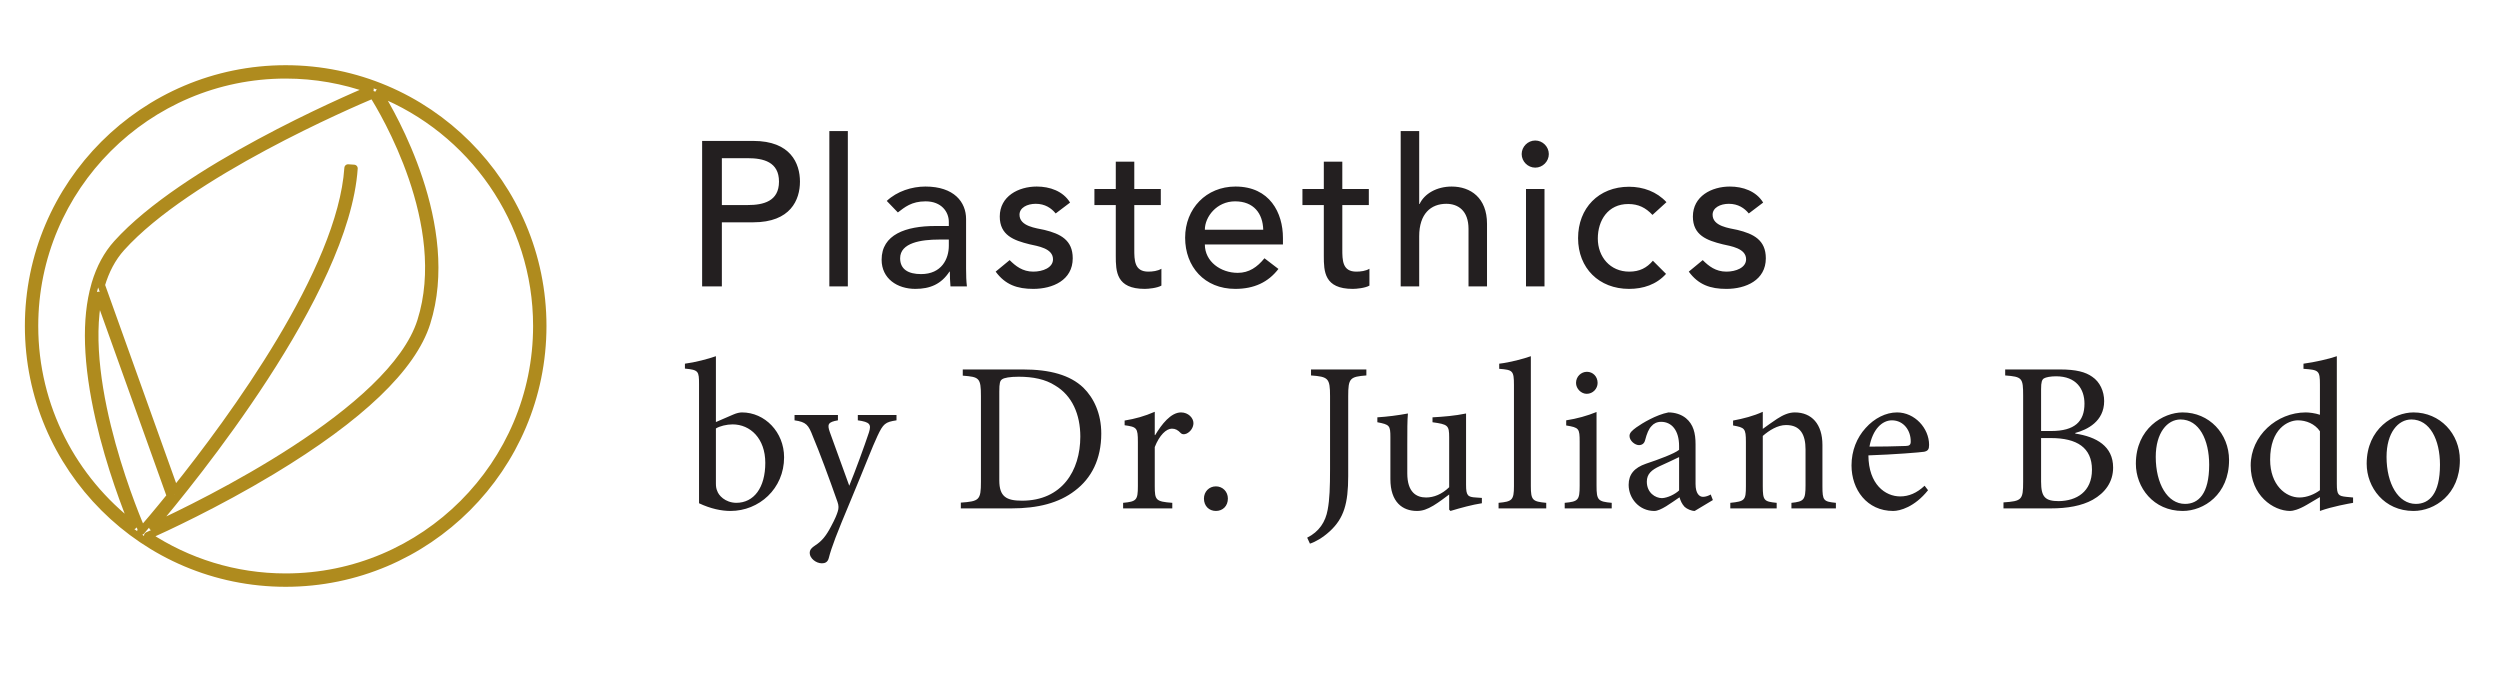 <?xml version="1.0" encoding="UTF-8" standalone="no"?> <svg xmlns="http://www.w3.org/2000/svg" xmlns:xlink="http://www.w3.org/1999/xlink" xmlns:serif="http://www.serif.com/" width="100%" height="100%" viewBox="0 0 236 65" version="1.1" xml:space="preserve" style="fill-rule:evenodd;clip-rule:evenodd;stroke-linejoin:round;stroke-miterlimit:1.414;"><rect id="ArtBoard1" x="0" y="0" width="235.33" height="64.868" style="fill:none;"></rect><g id="g16"><path id="path22" d="M67.582,39.84l0,-6.215c-0.746,0.263 -1.977,0.586 -2.925,0.707l0,0.464c1.291,0.121 1.332,0.242 1.332,1.493l0,11.218c1.109,0.525 2.139,0.727 2.965,0.727c2.704,0 5.064,-2.099 5.064,-5.065c0,-2.381 -1.816,-4.237 -3.974,-4.237c-0.222,0 -0.504,0.061 -0.827,0.202l-1.635,0.706Zm0,0.606c0.363,-0.223 1.01,-0.384 1.574,-0.384c1.674,0 3.088,1.332 3.088,3.632c0,2.341 -1.07,3.773 -2.744,3.773c-1.07,-0.02 -1.675,-0.726 -1.796,-1.13c-0.082,-0.181 -0.122,-0.384 -0.122,-0.686l0,-5.205Zm17.048,-1.272l-3.652,0l0,0.505c1.15,0.161 1.291,0.383 1.048,1.15c-0.422,1.271 -1.29,3.652 -1.856,5.024l-1.836,-5.065c-0.262,-0.746 -0.161,-0.948 0.767,-1.109l0,-0.505l-4.096,0l0,0.505c1.111,0.161 1.312,0.424 1.736,1.533c0.605,1.433 1.513,3.874 2.32,6.174c0.121,0.344 0.121,0.606 0.02,0.908c-0.08,0.263 -0.243,0.686 -0.625,1.392c-0.464,0.888 -0.868,1.393 -1.494,1.796c-0.342,0.222 -0.524,0.404 -0.524,0.727c0,0.484 0.586,0.968 1.15,0.968c0.282,0 0.545,-0.101 0.645,-0.484c0.283,-1.09 0.727,-2.24 2.079,-5.468c1.392,-3.329 2.017,-5.004 2.522,-6.074c0.544,-1.15 0.727,-1.311 1.796,-1.472l0,-0.505Zm6.255,-4.298l0,0.586c1.553,0.121 1.715,0.201 1.715,1.937l0,8.091c0,1.715 -0.162,1.836 -1.898,1.957l0,0.545l4.783,0c2.481,0 4.479,-0.505 5.992,-1.675c1.553,-1.17 2.483,-2.966 2.483,-5.387c0,-1.897 -0.707,-3.37 -1.696,-4.338c-1.251,-1.191 -3.147,-1.716 -5.71,-1.716l-5.669,0Zm3.449,2.079c0,-0.787 0.062,-1.009 0.263,-1.15c0.201,-0.142 0.727,-0.242 1.573,-0.242c1.352,0 2.523,0.242 3.431,0.827c1.613,0.948 2.381,2.744 2.381,4.822c0,3.229 -1.736,6.053 -5.509,6.053c-1.472,0 -2.139,-0.383 -2.139,-1.917l0,-8.393Zm14.675,4.116l0,-2.199c-0.968,0.423 -1.856,0.665 -2.845,0.827l0,0.444c1.15,0.161 1.252,0.242 1.252,1.574l0,4.176c0,1.332 -0.142,1.453 -1.394,1.574l0,0.525l4.642,0l0,-0.525c-1.554,-0.121 -1.655,-0.242 -1.655,-1.574l0,-3.692c0.444,-1.13 1.089,-1.736 1.615,-1.736c0.322,0 0.564,0.122 0.846,0.424c0.122,0.121 0.303,0.142 0.546,0.041c0.382,-0.182 0.645,-0.585 0.645,-0.989c0,-0.484 -0.484,-1.009 -1.171,-1.009c-0.968,0 -1.836,1.13 -2.441,2.139l-0.04,0Zm5.772,7.163c0.647,0 1.131,-0.464 1.131,-1.171c0,-0.645 -0.484,-1.15 -1.131,-1.15c-0.645,0 -1.129,0.505 -1.129,1.15c0,0.707 0.484,1.171 1.129,1.171Zm14.204,-13.358l-5.225,0l0,0.566c1.634,0.121 1.796,0.262 1.796,1.957l0,6.88c0,1.695 -0.04,2.865 -0.223,3.834c-0.201,1.15 -0.807,2.078 -1.936,2.643l0.261,0.565c0.506,-0.162 1.191,-0.545 1.878,-1.171c1.332,-1.23 1.734,-2.623 1.734,-5.205l0,-7.546c0,-1.695 0.162,-1.836 1.715,-1.957l0,-0.566Zm10.904,12.127l-0.565,-0.04c-0.767,-0.041 -0.928,-0.182 -0.928,-1.191l0,-6.739c-1.07,0.222 -2.119,0.303 -3.168,0.363l0,0.464c1.453,0.202 1.574,0.283 1.574,1.433l0,4.701c-0.686,0.666 -1.453,0.969 -2.18,0.969c-0.908,0 -1.774,-0.484 -1.774,-2.28l0,-2.704c0,-1.372 0,-2.32 0.06,-2.946c-0.968,0.181 -1.938,0.303 -2.886,0.363l0,0.464c1.151,0.222 1.231,0.303 1.231,1.413l0,3.954c0,2.18 1.151,3.007 2.503,3.007c0.544,0 0.968,-0.162 1.553,-0.504c0.565,-0.344 1.029,-0.707 1.493,-1.05l0,1.433l0.122,0.121c1.008,-0.303 2.037,-0.585 2.965,-0.727l0,-0.504Zm6.075,0.989l0,-0.525c-1.291,-0.121 -1.452,-0.242 -1.452,-1.574l0,-12.268c-0.687,0.243 -1.938,0.586 -2.987,0.707l0,0.484c1.272,0.101 1.392,0.161 1.392,1.533l0,9.544c0,1.332 -0.181,1.453 -1.452,1.574l0,0.525l4.499,0Zm3.821,-10.815c0.585,0 1.029,-0.484 1.029,-1.029c0,-0.605 -0.444,-1.05 -1.008,-1.05c-0.545,0 -1.029,0.445 -1.029,1.05c0,0.545 0.484,1.029 1.008,1.029Zm2.361,10.815l0,-0.525c-1.292,-0.121 -1.433,-0.242 -1.433,-1.614l0,-6.961c-0.887,0.363 -1.836,0.626 -2.864,0.787l0,0.484c1.211,0.202 1.271,0.283 1.271,1.533l0,4.157c0,1.372 -0.142,1.493 -1.412,1.614l0,0.525l4.438,0Zm9.548,-0.787l-0.202,-0.525c-0.202,0.121 -0.484,0.222 -0.727,0.222c-0.343,0 -0.705,-0.303 -0.705,-1.21l0,-3.754c0,-1.049 -0.203,-1.876 -0.908,-2.461c-0.444,-0.363 -1.05,-0.545 -1.655,-0.545c-1.151,0.222 -2.461,1.009 -3.027,1.413c-0.382,0.282 -0.645,0.504 -0.645,0.806c0,0.464 0.524,0.868 0.888,0.868c0.281,0 0.504,-0.141 0.584,-0.464c0.163,-0.625 0.344,-1.069 0.605,-1.332c0.203,-0.241 0.506,-0.403 0.908,-0.403c1.01,0 1.696,0.827 1.696,2.28l0,0.363c-0.444,0.363 -1.917,0.908 -3.128,1.312c-1.109,0.383 -1.634,1.008 -1.634,1.997c0,1.271 0.989,2.462 2.421,2.462c0.605,0 1.575,-0.747 2.381,-1.291c0.102,0.342 0.222,0.625 0.484,0.907c0.223,0.202 0.646,0.384 0.948,0.384l1.716,-1.029Zm-3.188,-0.908c-0.384,0.363 -1.09,0.706 -1.614,0.726c-0.626,0 -1.432,-0.504 -1.432,-1.553c0,-0.727 0.442,-1.11 1.23,-1.473c0.423,-0.202 1.392,-0.626 1.816,-0.848l0,3.148Zm14.802,1.695l0,-0.525c-1.171,-0.121 -1.271,-0.202 -1.271,-1.574l0,-3.894c0,-1.957 -1.009,-3.067 -2.604,-3.067c-0.584,0 -1.109,0.242 -1.675,0.605c-0.504,0.344 -0.948,0.646 -1.352,0.949l0,-1.614c-0.886,0.403 -1.836,0.646 -2.804,0.827l0,0.464c1.09,0.202 1.211,0.262 1.211,1.554l0,4.176c0,1.332 -0.101,1.433 -1.473,1.574l0,0.525l4.378,0l0,-0.525c-1.19,-0.121 -1.312,-0.202 -1.312,-1.574l0,-4.742c0.606,-0.524 1.394,-1.028 2.2,-1.028c1.352,0 1.836,0.908 1.836,2.3l0,3.37c0,1.392 -0.141,1.553 -1.332,1.674l0,0.525l4.198,0Zm8.374,-2.139c-0.725,0.686 -1.492,1.009 -2.3,1.009c-1.412,0 -2.985,-1.13 -3.006,-3.874c2.401,-0.081 4.924,-0.283 5.266,-0.343c0.364,-0.081 0.464,-0.242 0.464,-0.646c0,-1.574 -1.352,-3.067 -3.026,-3.067c-1.05,0 -2.139,0.545 -2.966,1.473c-0.828,0.908 -1.332,2.139 -1.332,3.531c0,2.28 1.454,4.298 3.935,4.298c0.625,0 2.017,-0.363 3.289,-1.958l-0.324,-0.423Zm-3.086,-6.174c1.109,0 1.796,0.968 1.776,2.017c0,0.283 -0.122,0.404 -0.484,0.404c-1.171,0.041 -2.28,0.06 -3.411,0.06c0.303,-1.634 1.191,-2.481 2.119,-2.481Zm17.312,1.19c1.129,-0.302 2.724,-1.089 2.724,-3.006c0,-0.928 -0.404,-1.816 -1.131,-2.3c-0.625,-0.444 -1.513,-0.687 -3.027,-0.687l-5.185,0l0,0.566c1.615,0.121 1.695,0.242 1.695,1.916l0,8.132c0,1.695 -0.122,1.816 -1.856,1.936l0,0.566l4.458,0c1.595,0 2.927,-0.243 3.955,-0.807c1.191,-0.666 1.937,-1.695 1.937,-3.047c0,-2.018 -1.573,-2.906 -3.57,-3.208l0,-0.061Zm-3.23,-0.182l0,-3.954c0,-0.666 0.082,-0.888 0.263,-1.009c0.201,-0.121 0.645,-0.202 1.151,-0.202c1.916,0 2.682,1.211 2.682,2.583c0,1.695 -0.928,2.582 -3.146,2.582l-0.95,0Zm0,0.666l0.928,0c2.463,0 3.875,0.908 3.875,2.986c0,2.099 -1.473,2.946 -3.128,2.967c-1.291,0 -1.675,-0.384 -1.675,-1.836l0,-4.117Zm13.366,-2.421c-1.836,0 -4.419,1.514 -4.419,4.843c0,2.239 1.655,4.459 4.419,4.459c1.997,0 4.378,-1.554 4.378,-4.802c0,-2.502 -1.876,-4.5 -4.378,-4.5Zm-0.202,0.666c1.755,0 2.704,1.917 2.704,4.277c0,2.765 -1.029,3.693 -2.28,3.693c-1.654,0 -2.764,-1.897 -2.764,-4.439c0,-2.28 1.09,-3.531 2.34,-3.531Zm16.287,7.365l-0.645,-0.061c-0.747,-0.081 -0.888,-0.181 -0.888,-1.231l0,-12.046c-0.747,0.263 -2.099,0.566 -3.148,0.707l0,0.484c1.453,0.101 1.553,0.161 1.553,1.493l0,2.845c-0.464,-0.161 -1.049,-0.222 -1.331,-0.222c-2.744,0 -5.206,2.2 -5.206,5.004c0,2.825 2.118,4.298 3.733,4.298c0.243,0 0.787,-0.121 1.573,-0.585l1.231,-0.727l0,1.312c1.171,-0.424 2.684,-0.686 3.128,-0.767l0,-0.504Zm-3.128,-0.687c-0.484,0.364 -1.211,0.687 -1.936,0.687c-1.292,0 -2.765,-1.17 -2.765,-3.571c0,-2.927 1.696,-3.713 2.624,-3.713c0.766,0 1.593,0.322 2.077,1.029l0,5.568Zm8.832,-7.344c-1.836,0 -4.419,1.514 -4.419,4.843c0,2.239 1.655,4.459 4.419,4.459c1.997,0 4.379,-1.554 4.379,-4.802c0,-2.502 -1.878,-4.5 -4.379,-4.5Zm-0.201,0.666c1.754,0 2.702,1.917 2.702,4.277c0,2.765 -1.028,3.693 -2.28,3.693c-1.653,0 -2.764,-1.897 -2.764,-4.439c0,-2.28 1.09,-3.531 2.342,-3.531" style="fill:#231f20;fill-rule:nonzero;"></path><path id="path24" d="M66.281,27.038l1.863,0l0,-6.052l2.968,0c3.512,0 4.404,-2.115 4.404,-3.842c0,-1.726 -0.892,-3.841 -4.404,-3.841l-4.831,0l0,13.735Zm1.863,-12.105l2.444,0c1.474,0 2.949,0.349 2.949,2.211c0,1.863 -1.475,2.212 -2.949,2.212l-2.444,0l0,-4.423Zm10.146,12.105l1.746,0l0,-14.666l-1.746,0l0,14.666Zm6.468,-6.983c0.64,-0.486 1.28,-1.048 2.619,-1.048c1.493,0 2.192,0.989 2.192,1.94l0,0.388l-1.28,0c-2.793,0 -5.064,0.814 -5.064,3.182c0,1.784 1.475,2.754 3.181,2.754c1.398,0 2.446,-0.446 3.222,-1.629l0.038,0c0,0.466 0.02,0.931 0.059,1.396l1.552,0c-0.059,-0.485 -0.079,-1.028 -0.079,-1.668l0,-4.695c0,-1.591 -1.124,-3.065 -3.841,-3.065c-1.28,0 -2.677,0.446 -3.647,1.358l1.048,1.087Zm4.811,2.56l0,0.582c0,1.242 -0.679,2.678 -2.619,2.678c-1.202,0 -1.978,-0.446 -1.978,-1.494c0,-1.475 2.017,-1.766 3.666,-1.766l0.931,0Zm11.445,-3.492c-0.66,-1.086 -1.921,-1.513 -3.144,-1.513c-1.726,0 -3.492,0.912 -3.492,2.833c0,1.765 1.32,2.25 2.814,2.618c0.757,0.175 2.212,0.369 2.212,1.416c0,0.796 -0.971,1.165 -1.863,1.165c-1.009,0 -1.668,-0.524 -2.231,-1.087l-1.32,1.087c0.912,1.241 2.038,1.629 3.551,1.629c1.824,0 3.725,-0.814 3.725,-2.89c0,-1.727 -1.164,-2.309 -2.677,-2.678c-0.776,-0.174 -2.348,-0.329 -2.348,-1.435c0,-0.66 0.719,-1.029 1.533,-1.029c0.872,0 1.475,0.408 1.882,0.912l1.358,-1.028Zm8.566,-1.28l-2.503,0l0,-2.581l-1.747,0l0,2.581l-2.017,0l0,1.513l2.017,0l0,4.792c0,1.474 0.039,3.123 2.736,3.123c0.35,0 1.164,-0.077 1.571,-0.31l0,-1.591c-0.349,0.214 -0.833,0.272 -1.241,0.272c-1.319,0 -1.319,-1.087 -1.319,-2.115l0,-4.171l2.503,0l0,-1.513Zm11.53,5.238l0,-0.621c0,-2.367 -1.241,-4.85 -4.481,-4.85c-2.755,0 -4.753,2.076 -4.753,4.831c0,2.735 1.824,4.83 4.734,4.83c1.766,0 3.104,-0.62 4.074,-1.882l-1.319,-1.008c-0.679,0.834 -1.455,1.377 -2.523,1.377c-1.609,0 -3.104,-1.067 -3.104,-2.677l7.372,0Zm-7.372,-1.397c0,-1.222 1.126,-2.677 2.852,-2.677c1.766,0 2.619,1.144 2.659,2.677l-5.511,0Zm15.479,-3.841l-2.503,0l0,-2.581l-1.746,0l0,2.581l-2.018,0l0,1.513l2.018,0l0,4.792c0,1.474 0.038,3.123 2.736,3.123c0.349,0 1.164,-0.077 1.57,-0.31l0,-1.591c-0.349,0.214 -0.833,0.272 -1.241,0.272c-1.319,0 -1.319,-1.087 -1.319,-2.115l0,-4.171l2.503,0l0,-1.513Zm3.008,9.195l1.747,0l0,-4.733c0,-2.134 1.105,-3.066 2.561,-3.066c1.105,0 2.095,0.641 2.095,2.368l0,5.431l1.746,0l0,-5.917c0,-2.444 -1.552,-3.511 -3.337,-3.511c-1.416,0 -2.58,0.679 -3.027,1.649l-0.038,0l0,-6.887l-1.747,0l0,14.666Zm11.829,0l1.747,0l0,-9.195l-1.747,0l0,9.195Zm-0.408,-12.493c0,0.698 0.583,1.28 1.282,1.28c0.698,0 1.28,-0.582 1.28,-1.28c0,-0.699 -0.582,-1.281 -1.28,-1.281c-0.699,0 -1.282,0.582 -1.282,1.281Zm13.667,4.539c-0.912,-0.989 -2.193,-1.455 -3.531,-1.455c-2.872,0 -4.812,2.018 -4.812,4.851c0,2.832 1.979,4.791 4.812,4.791c1.338,0 2.58,-0.407 3.492,-1.416l-1.242,-1.242c-0.582,0.68 -1.26,1.029 -2.231,1.029c-1.804,0 -2.968,-1.397 -2.968,-3.124c0,-1.726 0.969,-3.259 2.871,-3.259c0.97,0 1.649,0.349 2.289,1.028l1.32,-1.203Zm9.129,0.039c-0.66,-1.086 -1.92,-1.513 -3.142,-1.513c-1.727,0 -3.492,0.912 -3.492,2.833c0,1.765 1.318,2.25 2.813,2.618c0.756,0.175 2.211,0.369 2.211,1.416c0,0.796 -0.97,1.165 -1.862,1.165c-1.009,0 -1.669,-0.524 -2.232,-1.087l-1.318,1.087c0.912,1.241 2.037,1.629 3.55,1.629c1.823,0 3.724,-0.814 3.724,-2.89c0,-1.727 -1.164,-2.309 -2.677,-2.678c-0.776,-0.174 -2.347,-0.329 -2.347,-1.435c0,-0.66 0.718,-1.029 1.532,-1.029c0.874,0 1.475,0.408 1.883,0.912l1.357,-1.028" style="fill:#231f20;fill-rule:nonzero;"></path><path id="path26" d="M26.967,6.505c-13.382,0 -24.269,10.887 -24.269,24.269c0,13.383 10.887,24.27 24.269,24.27c13.383,0 24.27,-10.887 24.27,-24.27c0,-13.382 -10.887,-24.269 -24.27,-24.269Zm-13.641,43.641c-0.009,-0.006 -0.016,-0.012 -0.025,-0.018l0.065,-0.028c-0.015,0.017 -0.027,0.03 -0.04,0.046Zm-4.019,-22.261l6.773,18.91l0.061,-0.022c-1.322,1.637 -2.316,2.798 -2.744,3.292c-0.251,-0.569 -5.92,-13.631 -4.09,-22.18Zm24.111,-11.989l-0.561,-0.038c-0.655,9.688 -10.905,23.666 -16.35,30.461l-6.951,-19.408c0.4,-1.346 1.017,-2.553 1.909,-3.542c6.28,-6.959 21.735,-13.586 23.744,-14.429c0.988,1.562 7.414,12.243 4.532,21.367c-2.7,8.552 -20.585,17.257 -25.327,19.434c3.661,-4.308 18.21,-22.115 19.004,-33.845Zm-30.158,14.878c0,-13.072 10.635,-23.707 23.707,-23.707c2.793,0 5.474,0.489 7.965,1.38c-2.253,0.948 -17.583,7.563 -23.884,14.545c-0.923,1.023 -1.606,2.292 -2.054,3.797l-0.034,0.126c-0.913,3.189 -0.78,7.423 0.414,12.666c1.025,4.495 2.574,8.468 3.218,10.028c-5.667,-4.336 -9.332,-11.163 -9.332,-18.835Zm23.707,23.708c-4.807,0 -9.281,-1.442 -13.021,-3.911c1.505,-0.671 6.492,-2.965 11.7,-6.103c8.369,-5.044 13.292,-9.752 14.632,-13.991c2.884,-9.131 -3.277,-19.72 -4.516,-21.711c8.729,3.5 14.912,12.043 14.912,22.008c0,13.073 -10.635,23.708 -23.707,23.708" style="fill:none;stroke:#af8b1e;stroke-width:0.7px;"></path></g></svg> 